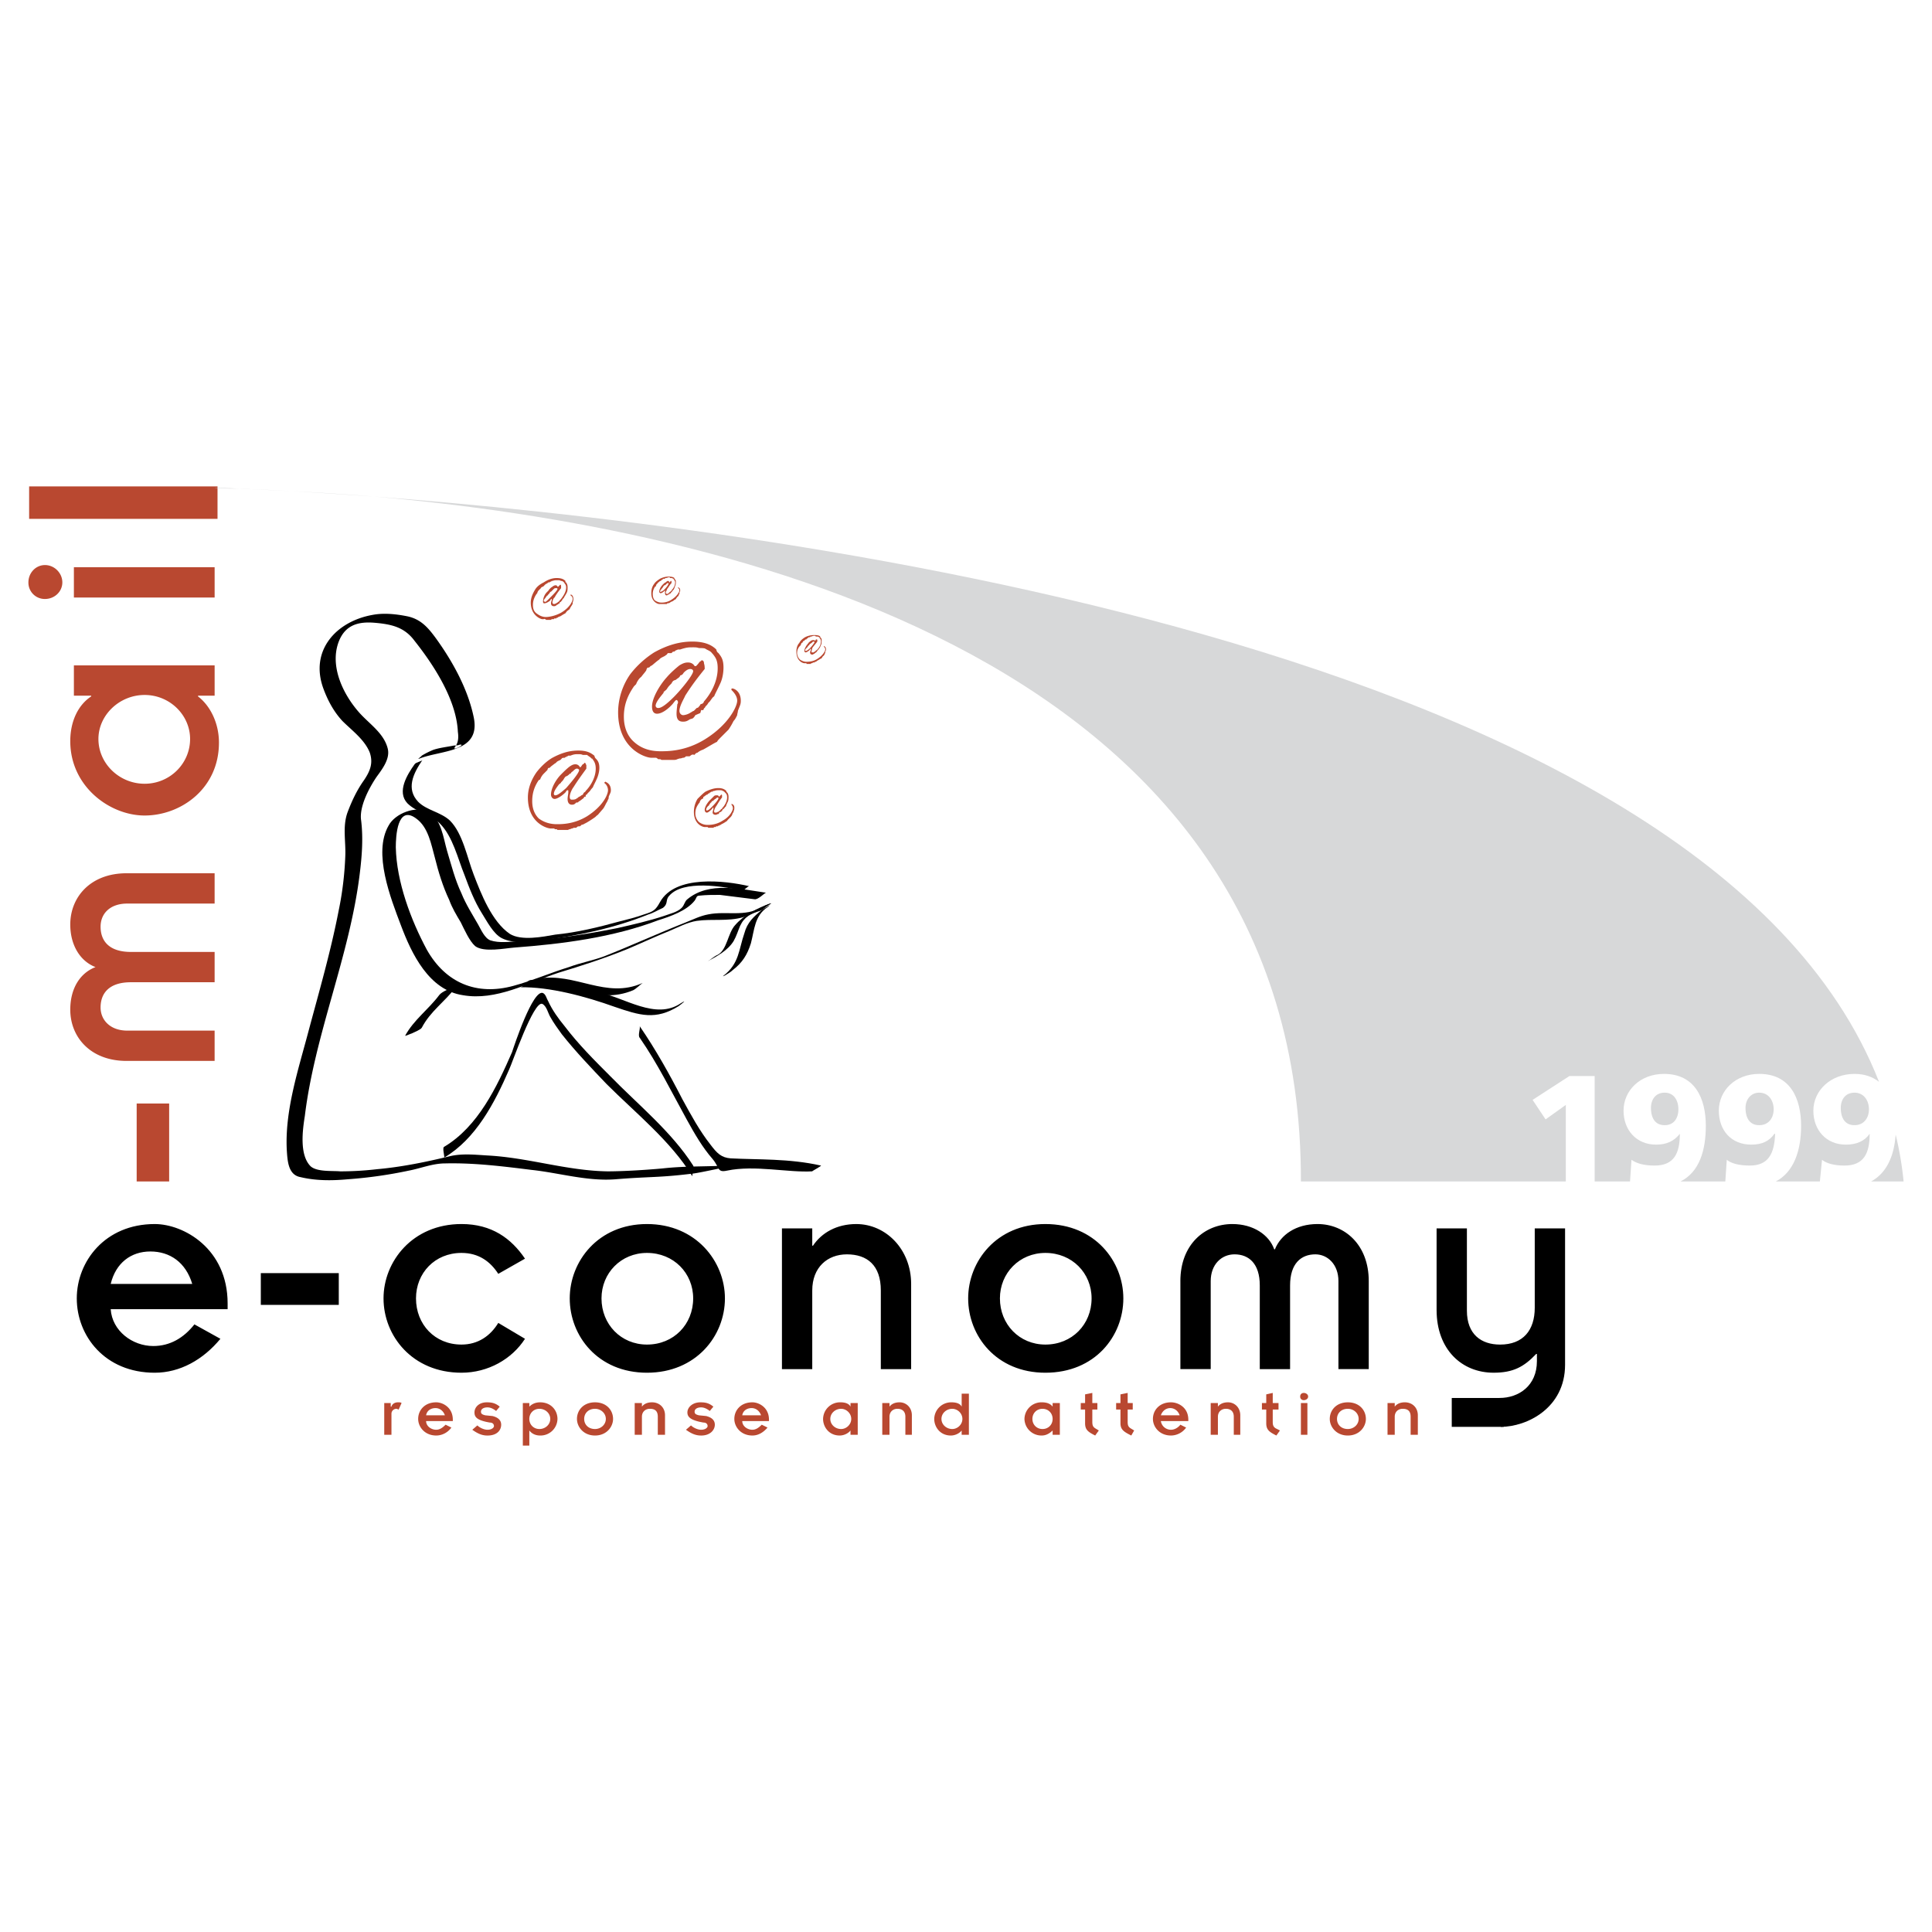 <svg xmlns="http://www.w3.org/2000/svg" width="2500" height="2500" viewBox="0 0 192.756 192.756"><g fill-rule="evenodd" clip-rule="evenodd"><path fill="#fff" d="M0 0h192.756v192.756H0V0z"/><path d="M72.542 116.793c-1.008.217-.72-.287-1.44-1.152-1.008-1.15-1.801-2.52-2.593-3.959-1.512-2.736-2.88-5.545-4.681-8.139-.216-.215.072-.936 0-1.152 1.584 2.305 2.953 4.754 4.249 7.273.864 1.584 1.728 3.17 2.808 4.537.648.863 1.081 1.297 2.016 1.369 2.665.143 5.833 0 9.002.719.144 0-.937.576-.864.576-2.376.145-5.76-.648-8.497-.072z"/><path d="M43.233 74.811c.648-.216 1.368-.288 2.088-.433.144 0 .36 0 .504-.072.792-.144-.792.72-.432.216.36-.432.36-1.009.288-1.513-.144-3.168-2.376-6.625-4.321-9.073-1.008-1.368-2.304-1.656-3.96-1.8s-2.953.216-3.601 1.873c-.936 2.448.432 5.257 2.016 7.057 1.009 1.152 2.521 2.088 2.881 3.673.216 1.008-.576 2.016-1.152 2.809-.72 1.08-1.729 2.952-1.512 4.32.216 1.8.072 3.601-.144 5.329-1.008 8.209-4.465 15.915-5.473 24.124-.216 1.369-.576 3.889.576 5.041.648.576 2.161.432 2.953.504 1.224 0 2.448-.072 3.673-.215 2.448-.217 4.896-.721 7.273-1.297 1.224-.289 2.521-.145 3.745-.072 4.104.217 7.849 1.512 11.954 1.584 1.657 0 3.889-.145 5.473-.287 2.521-.289 5.041-.145 7.562-.361-.288 0-3.745.793-4.465.865-3.457.432-4.249.287-7.777.576-2.809.215-5.617-.648-8.354-.938-2.88-.359-5.761-.719-8.642-.646-1.224 0-2.448.504-3.601.719a44.7 44.7 0 0 1-6.121.865c-1.584.145-3.168.145-4.68-.217-1.224-.217-1.296-1.584-1.369-2.664-.216-3.961 1.152-8.066 2.161-11.883 1.08-4.031 2.232-7.993 3.024-12.097.36-1.729.576-3.529.648-5.329.072-1.512-.288-2.952.216-4.393.433-1.152.937-2.232 1.656-3.24.577-.864.937-1.656.577-2.737-.504-1.296-1.8-2.232-2.737-3.168-.864-.936-1.44-2.017-1.872-3.168-1.44-3.817 1.224-6.769 4.896-7.417 1.152-.216 2.376-.072 3.457.144 1.368.289 2.088 1.152 2.88 2.233 1.656 2.304 3.169 5.041 3.745 7.849.72 3.529-3.168 3.241-5.401 4.105-.36.144.216-.217.216-.289a8.43 8.43 0 0 1 1.152-.577z"/><path d="M45.466 98.502c-1.081 1.441-2.521 2.377-3.384 4.033-.145.217-.721.432-1.009.576-.072 0-.648.289-.648.217.864-1.584 2.304-2.594 3.385-4.033.216-.289.72-.504 1.008-.648.072-.001.72-.215.648-.145zM69.085 117.369c-2.16-3.527-5.689-6.336-8.569-9.217-1.512-1.584-3.096-3.24-4.465-4.969-.36-.504-.792-1.08-1.152-1.729-.216-.359-.36-1.08-.792-1.297-.864-.359-3.024 5.979-3.312 6.553-1.44 3.314-3.312 6.914-6.481 8.787.072-.072-.216-1.008 0-1.08 3.385-2.018 5.257-5.979 6.769-9.434.216-.648 2.088-6.338 3.097-5.906.288.145.36.576.504.793.432.936 1.008 1.729 1.656 2.52 1.368 1.801 2.953 3.385 4.537 4.969 2.736 2.809 6.121 5.545 8.281 8.93.143.217-.145.936-.073 1.08zM42.153 75.819c-.937 1.368-1.656 2.88-.432 4.177.864.864 2.232 1.008 3.168 1.872 1.296 1.296 1.728 3.745 2.376 5.401.72 1.873 1.8 4.681 3.601 5.905 1.152.72 3.312.288 4.537.072 2.161-.216 4.249-.72 6.337-1.296.864-.216 1.729-.432 2.521-.72.936-.289 1.152-.432 1.584-1.224 1.512-2.737 6.481-2.16 8.93-1.584-.145-.072-.577.504-.792.432-1.8-.432-5.833-1.08-7.201.504-.432.433-.072.792-.648 1.225-.504.216-.937.504-1.44.648-3.385 1.368-7.129 2.16-10.729 2.592-1.152.144-2.737.36-3.889-.216-.864-.432-1.512-1.729-2.016-2.521-.72-1.152-1.225-2.448-1.729-3.817-.648-1.584-1.152-3.816-2.448-5.113-.936-.936-2.305-1.08-3.24-2.016-1.081-1.152 0-2.88.72-3.889.142-.216.719-.288.79-.432zM11.044 128.1c.504-2.088 2.016-3.24 3.96-3.24s3.529 1.08 4.177 3.24h-8.137zm8.353 4.033c-1.08 1.367-2.449 2.16-4.105 2.16-2.088 0-4.104-1.514-4.248-3.674H22.71v-.576c0-5.473-4.393-7.92-7.273-7.92-4.969 0-7.777 3.744-7.777 7.416 0 3.746 2.808 7.418 7.777 7.418 2.521 0 4.825-1.297 6.553-3.385l-2.593-1.439zM49.714 127.092c-.792-1.225-1.944-2.088-3.673-2.088-2.664 0-4.537 2.016-4.537 4.535 0 2.594 1.873 4.609 4.537 4.609 1.657 0 2.881-.863 3.673-2.16l2.665 1.584c-1.296 2.016-3.673 3.385-6.337 3.385-4.896 0-7.777-3.672-7.777-7.418 0-3.672 2.881-7.416 7.777-7.416 3.025 0 4.969 1.439 6.337 3.455l-2.665 1.514zM60.012 129.539c0-2.52 1.944-4.535 4.537-4.535 2.665 0 4.609 2.016 4.609 4.535 0 2.594-1.944 4.609-4.609 4.609-2.592 0-4.537-2.015-4.537-4.609zm-3.169 0c0 3.746 2.809 7.418 7.706 7.418s7.777-3.672 7.777-7.418c0-3.672-2.88-7.416-7.777-7.416s-7.706 3.744-7.706 7.416zM78.015 122.555h3.024v1.729h.072c.865-1.297 2.376-2.16 4.321-2.16 2.953 0 5.473 2.52 5.473 5.977v8.498H87.88v-7.85c0-2.521-1.368-3.602-3.384-3.602-1.944 0-3.457 1.297-3.457 3.602v7.85h-3.024v-14.044zM99.762 129.539c0-2.52 1.945-4.535 4.537-4.535 2.664 0 4.609 2.016 4.609 4.535 0 2.594-1.945 4.609-4.609 4.609-2.592 0-4.537-2.015-4.537-4.609zm-3.168 0c0 3.746 2.808 7.418 7.705 7.418 4.969 0 7.777-3.672 7.777-7.418 0-3.672-2.809-7.416-7.777-7.416-4.897 0-7.705 3.744-7.705 7.416zM117.766 127.812c0-3.602 2.377-5.689 5.186-5.689 2.088 0 3.672 1.08 4.176 2.52h.072c.576-1.439 2.088-2.52 4.248-2.52 2.736 0 5.113 2.088 5.113 5.689v8.785h-3.025v-8.785c0-1.658-1.078-2.666-2.303-2.666-1.441 0-2.521.938-2.521 3.098v8.354h-3.023v-8.354c0-2.16-1.08-3.098-2.521-3.098-1.295 0-2.375 1.008-2.375 2.666v8.785h-3.025v-8.785h-.002zM143.33 122.555h3.023v8.209c0 2.377 1.441 3.385 3.312 3.385 2.305 0 3.457-1.439 3.457-3.672v-7.922h3.025v13.609c0 4.322-3.816 6.193-6.41 6.193l-.143-2.881c1.943 0 3.744-1.223 3.744-3.672v-.721h-.072c-1.225 1.297-2.305 1.873-4.248 1.873-3.17 0-5.689-2.305-5.689-6.266v-8.135h.001z"/><path d="M65.629 70.634c-.144 0-.216-.144-.216-.216 0-.36.504-.936.792-1.296v-.072c.144-.144.288-.216.36-.36.145-.216.216-.288.432-.504.144-.288.216-.288.432-.36.072-.072.288-.216.288-.216.072-.072.144-.145.144-.216.216-.072.216-.072.36-.288.216-.216.432-.36.648-.36.144 0 .288.072.288.216 0 .36-1.152 1.8-1.944 2.592-.72.72-1.225 1.081-1.513 1.081h-.071v-.001zm3.456-6.625c-1.296 0-2.521.36-3.816 1.08a9.378 9.378 0 0 0-2.376 2.16 6.693 6.693 0 0 0-1.224 3.816c0 3.673 2.736 4.537 3.312 4.537h.432c.144 0 .216.144.288.144h.145c.072 0 .144.072.144.072h1.08c.288 0 .36 0 .504-.072l.216-.072c.216 0 .289-.072.36-.072.144 0 .216-.072.288-.145h.36c.216-.144.216-.216.504-.144.072-.145.216-.216.289-.216.072-.072.288-.216.504-.288.072 0 1.224-.72 1.44-.792.072-.144.144-.216.432-.504l.72-.72c.144-.216.288-.432.504-.864.144-.144.216-.288.36-.576 0-.144.072-.288.072-.432.216-.576.288-.648.288-1.009 0-.936-.648-1.224-.864-1.224 0 0-.072 0-.072.072v.072c.288.288.576.648.576 1.08 0 .577-.864 2.377-3.168 3.817-1.944 1.224-3.745 1.224-4.465 1.224-.936 0-1.873-.216-2.665-.936-.648-.576-1.008-1.44-1.008-2.521 0-1.44.576-2.376 1.008-3.024l.216-.216c.072-.216.288-.576.504-.72.216-.288.36-.432.504-.648.072-.289.144-.289.288-.289l.144-.144.144-.072c.432-.36.504-.432.72-.576.144-.216.504-.288.648-.432.144-.072.144-.144.216-.216h.36l.144-.144c.144 0 .144 0 .216-.072.072-.072.145-.072.288-.144h.216c.648-.216.864-.216 1.224-.216.288 0 .432 0 .648.072.144 0 .576 0 .648.072.216.144.504.216.648.432l.072.072c.288.36.504.648.504 1.44 0 1.44-.792 2.665-1.368 3.312-.072.216-.144.216-.36.288 0 .072-.072.144-.144.216 0 .072-.144.144-.216.144l-.144.144-.144.145c-.216.072-.216.144-.288.144-.288.216-.648.288-.792.288s-.36-.144-.36-.432c0-.504.504-1.296.577-1.513.504-.792 1.008-1.512 1.944-2.664 0-.433-.072-.504-.072-.576 0-.144-.072-.288-.216-.288 0 0-.072 0-.072.072-.072 0-.072.072-.144.072-.144.216-.288.36-.36.432h-.145c-.072-.145-.288-.36-.648-.36-.288 0-.504.072-.864.288-.36.288-.864.72-1.296 1.225-.648.72-1.44 2.016-1.44 2.88 0 .432.144.72.504.72.504 0 1.152-.504 1.584-1.009.216-.288.288-.36.36-.36.072 0 .144.144.144.216 0 0 0 .144-.072.216 0 .144-.072.576-.072.937 0 .576.216.792.648.792.288 0 .432-.072.648-.216.144-.072.288-.072.36-.144a.994.994 0 0 0 .216-.288l.504-.216c0-.072.072-.216.072-.288h.216c.072-.144.072-.216.145-.216.072-.144.072-.144.144-.216a.994.994 0 0 0 .216-.288l.145-.144c.216-.288.288-.432.432-.504.145-.36.289-.576.648-1.368.216-.504.288-1.08.288-1.513 0-.792-.216-1.08-.504-1.44-.072-.072-.144-.072-.216-.36-.361-.358-1.009-.79-2.378-.79zM55.403 79.348c-.144 0-.144-.144-.144-.144 0-.288.288-.648.504-.937.072-.072.216-.144.216-.216.144-.144.216-.216.288-.36.144-.216.144-.216.36-.288 0-.072.144-.072.144-.144 0 0 .072-.072.144-.072.072-.072.072-.144.216-.216.144-.144.289-.288.433-.288.072 0 .216.072.216.144 0 .288-.792 1.224-1.296 1.8-.576.504-.865.721-1.081.721zm2.305-4.465c-.864 0-1.656.216-2.592.72-.504.288-1.08.792-1.584 1.44-.504.72-.864 1.584-.864 2.521 0 2.521 1.872 3.097 2.304 3.097h.288c.072 0 .072.072.144.072h.144l.072.072h1.008c.072 0 .144-.072.216-.072.072 0 .145-.072.216-.072s.144-.072.216-.072h.216c.144-.145.144-.145.36-.145.072-.072.144-.072.144-.144.072 0 .288-.072.36-.144.072 0 .864-.504.936-.576.144-.072.144-.144.36-.288l.432-.504c.144-.144.216-.288.36-.576.072-.144.144-.216.216-.432.072-.072.072-.216.072-.288.145-.36.216-.432.216-.648 0-.648-.432-.792-.576-.864 0 .072-.072.072-.072.072v.072c.216.144.36.432.36.72 0 .433-.504 1.584-2.088 2.593-1.296.792-2.521.792-3.024.792-.576 0-1.224-.144-1.8-.576-.432-.432-.648-1.008-.648-1.729 0-1.008.36-1.656.648-2.088l.144-.072c.072-.216.216-.432.36-.576l.36-.36c.072-.216.072-.216.216-.216l.072-.072.072-.072c.288-.216.36-.288.504-.36.072-.144.288-.216.433-.288l.144-.144c0-.072.216-.072.288-.072l.072-.072c.072 0 .072 0 .144-.072.072 0 .072 0 .145-.072h.216c.36-.144.504-.144.792-.144.145 0 .288 0 .432.072h.432c.144.144.36.216.432.36h.072c.145.216.36.432.36 1.008 0 .936-.576 1.8-1.008 2.232 0 .072-.072.072-.216.216 0 0 0 .072-.072.145 0 0-.072.072-.144.072l-.072.072-.144.072c-.144.072-.144.144-.216.144-.144.145-.36.145-.504.145s-.216-.072-.216-.288c0-.36.288-.864.36-.937.36-.576.72-1.08 1.296-1.872v-.36c-.072-.072-.072-.216-.144-.216s-.072 0-.072.072c-.072 0-.072.072-.144.072-.072.072-.144.216-.216.288h-.072a.486.486 0 0 0-.432-.288c-.216 0-.36.072-.577.216-.288.216-.576.504-.864.792-.504.504-1.008 1.368-1.008 2.017 0 .216.144.432.36.432.288 0 .792-.36 1.08-.648.144-.216.144-.216.216-.216s.072 0 .072.072v.144c0 .144-.072.432-.072.648 0 .36.144.576.432.576.216 0 .288-.072.432-.216.072 0 .216 0 .216-.072.072-.072.145-.072.216-.144l.288-.216s.072-.072.072-.144h.144c0-.144 0-.144.072-.216.072 0 .072-.072.145-.145l.144-.144.072-.072a1.97 1.97 0 0 1 .288-.36c.072-.216.216-.432.432-.936.144-.36.216-.72.216-1.008 0-.504-.145-.72-.36-.936-.072-.072-.072-.072-.144-.289-.29-.218-.65-.505-1.586-.505zM80.392 64.945s-.072 0-.072-.072.144-.216.216-.288c.072-.072.072-.072.072-.144.072 0 .072-.072.144-.072 0-.072 0-.072.072-.144h.072c0-.072.072-.072.072-.072l.072-.072c.072-.072.072-.072.144-.072s.072 0 .072.072-.288.432-.432.576c-.217.216-.361.288-.432.288zm.863-1.584c-.36 0-.648.072-.936.216-.216.144-.432.288-.576.576-.216.216-.288.576-.288.864 0 .937.648 1.152.792 1.152H80.463v.072H80.895s0-.072.072-.072h.072l.072-.072h.144l.072-.072c.072 0 .144 0 .144-.072 0 0 .289-.145.36-.216 0 0 .072 0 .145-.072l.144-.216c.072 0 .072-.072.144-.144 0-.072.072-.144.072-.216v-.072c.072-.144.072-.144.072-.216 0-.288-.144-.288-.216-.36v.072c.072.072.144.144.144.288s-.216.576-.792.936c-.432.288-.936.288-1.08.288-.216 0-.432-.072-.648-.216a.913.913 0 0 1-.288-.648c0-.36.145-.576.288-.72l.072-.072c0-.072.072-.144.072-.216a.155.155 0 0 0 .144-.144l.072-.072h.072c.072-.144.144-.144.216-.144 0-.072.072-.072.144-.144l.072-.072h.144s0-.072.072-.072h.072c.144-.072.216-.072.288-.072.072 0 .072 0 .144.072h.144c.072 0 .145.072.216.072v.072c.072.072.144.144.144.36 0 .36-.216.647-.36.792l-.072.072s-.072 0-.072.072h-.072v.072h-.072l-.072.072h-.144c-.072 0-.072 0-.072-.072 0-.144.072-.288.072-.36.144-.216.288-.36.504-.647v-.145c0-.072-.072-.072-.072-.072H81.4c0 .072-.072.144-.072.144-.072-.072-.072-.072-.216-.072-.072 0-.072 0-.216.072-.072.072-.216.144-.288.288-.144.144-.36.504-.36.72 0 .072.072.145.144.145s.288-.145.36-.216.072-.144.144-.144v.144s-.072.144-.072.216c0 .144.072.216.216.216.072 0 .072 0 .144-.072h.072c0-.072.072-.072.072-.072l.072-.072c.072 0 .072-.072.072-.072l.072-.072s0-.072.072-.072v-.072h.072c0-.072.072-.145.072-.145.072-.072.072-.144.144-.288s.072-.288.072-.432 0-.216-.072-.288c-.072-.072-.072-.072-.072-.144-.072-.072-.216-.144-.577-.144zM70.526 80.86c-.072 0-.072-.072-.072-.072 0-.144.144-.36.288-.432 0-.072.072-.144.072-.144.072-.072.072-.144.144-.144.072-.144.072-.144.145-.144l.072-.072c.072 0 .072-.072.072-.072.072 0 .072-.072.145-.072.072-.072.144-.144.216-.144 0 0 .072 0 .072.072 0 .145-.36.576-.648.864-.218.216-.363.36-.506.36zm1.152-2.233c-.433 0-.864.144-1.296.36-.216.144-.504.432-.792.72-.216.36-.36.792-.36 1.296 0 1.224.864 1.512 1.081 1.512h.288l.072.072h.504l.072-.072h.145l.072-.072h.144c.072-.072.072-.072.144-.072 0 0 .072 0 .072-.072.072 0 .145 0 .145-.072.072 0 .432-.216.504-.288.072 0 .072-.072.144-.144l.216-.216a.994.994 0 0 0 .216-.288c0-.072.072-.144.072-.216.072 0 .072-.072.072-.144.072-.145.072-.216.072-.36 0-.288-.216-.36-.288-.36v.072c.072.072.144.216.144.36s-.216.792-1.008 1.224c-.651.433-1.299.433-1.515.433-.288 0-.576-.072-.864-.288a1.192 1.192 0 0 1-.36-.864c0-.504.216-.792.36-1.008l.072-.072c0-.072.072-.216.144-.288.072-.072.144-.072.216-.145 0-.144 0-.144.072-.144l.072-.072c.144-.072.144-.144.288-.144 0-.072.144-.145.216-.145 0-.072 0-.072.072-.072l.072-.072h.144c0-.072.072-.072.072-.072h.072c.216-.072.289-.072.433-.072h.216s.144 0 .216.072c.072 0 .144.072.216.144.144.144.216.216.216.504 0 .432-.288.864-.504 1.08 0 .072 0 .072-.072.072l-.072.072c0 .072-.072.072-.072.072l-.072.072c-.072.072-.144.072-.144.072-.072.072-.216.072-.216.072-.072 0-.145 0-.145-.144 0-.145.145-.433.216-.504.144-.216.288-.504.576-.864v-.216s0-.072-.072-.072l-.072.072-.144.144c-.072-.072-.072-.144-.216-.144-.072 0-.216 0-.289.072l-.432.432c-.216.216-.504.648-.504.936 0 .145.072.288.216.288.144 0 .36-.216.504-.36.072-.072.072-.144.144-.144v.144c0 .072-.072.216-.072.36s.144.216.288.216c.072 0 .072 0 .216-.072h.072c.072-.072.072-.072.072-.144l.144-.072c.072 0 .072-.072.072-.072h.072v-.072l.072-.072c0-.072.072-.072.072-.072l.072-.072c.072-.072.072-.144.144-.144.072-.144.072-.216.216-.504.072-.144.072-.36.072-.504 0-.216-.072-.36-.144-.432s-.072-.072-.072-.144c-.143-.143-.359-.287-.791-.287zM65.917 59.04h-.072c0-.144.144-.216.216-.36l.072-.072c0-.072.072-.072.072-.144.072-.072.072-.072.144-.072l.072-.072c.072 0 .072-.072.072-.072.072-.072.144-.072.216-.072 0 .144-.216.432-.432.648-.144.144-.288.216-.36.216zm.792-1.512c-.288 0-.576.072-.864.216-.216.145-.432.288-.576.504-.216.288-.288.576-.288.936 0 .864.648 1.08.792 1.08H66.493c.072 0 .072-.072.072-.072h.072c.072 0 .072-.072.144 0 0-.072.072-.072.072-.072l.072-.072c.072 0 .36-.144.36-.216.072 0 .072 0 .144-.072l.144-.216c.072 0 .072-.072.144-.145 0-.072 0-.072.072-.144v-.144c.072-.144.072-.144.072-.216 0-.216-.144-.288-.216-.288v.072c.072 0 .144.144.144.216 0 .144-.216.576-.792.936-.432.289-.864.289-1.008.289-.216 0-.432-.072-.648-.216-.144-.144-.216-.36-.216-.648 0-.36.144-.576.216-.72h.072c0-.072.072-.144.072-.216l.144-.144c0-.072.072-.072.072-.072l.072-.072c.072-.072.144-.072.144-.072.072-.072.144-.144.216-.144v-.072H66.349v-.072h.072c.144 0 .216-.072.288-.072.072 0 .144 0 .144.072h.144c.072 0 .144.072.216.072v.072c.072.072.144.144.144.288 0 .36-.216.648-.36.792 0 .072 0 .072-.072.072 0 0 0 .072-.072.072l-.072.072-.072.072c-.072.072-.145.072-.216.072 0 0-.072-.072-.072-.144s.144-.288.144-.36c.145-.145.216-.36.432-.576v-.145c0-.072 0-.072-.072-.072-.072.072-.072.144-.144.144 0-.072-.072-.144-.144-.144s-.144.072-.216.144c-.072 0-.216.144-.288.216-.216.216-.36.504-.36.72 0 .072.072.144.144.144s.216-.072.36-.216l.072-.072v.288c0 .144.072.216.144.216s.072 0 .144-.072h.072l.072-.072.144-.072v-.072h.072v-.071h.072v-.072l.072-.072.072-.072c.072-.144.072-.144.144-.36.072-.144.072-.288.072-.36 0-.144 0-.216-.072-.288-.072-.072-.072-.072-.072-.144-.072-.072-.216-.144-.576-.144zM54.395 60.048c-.072 0-.144-.072-.144-.144s.216-.288.288-.432c.072-.072.144-.072.144-.144l.144-.144c.072-.144.072-.144.144-.144l.072-.072.072-.072.144-.144c.072-.072.144-.072.216-.072.072 0 .144 0 .144.072 0 .144-.432.576-.72.864-.288.288-.432.432-.504.432zm1.152-2.376c-.432 0-.864.144-1.296.432-.288.144-.648.36-.864.72-.216.36-.432.792-.432 1.296 0 1.296 1.008 1.656 1.152 1.656h.145c.072-.072.072 0 .144 0s.072.072.072.072h.36c.144 0 .144 0 .216-.072H55.26c0-.072.072-.072.072-.072h.144c.072-.072.072-.072.144-.072l.072-.072c.072 0 .144-.072.216-.072 0 0 .432-.288.504-.288 0-.072.072-.072.144-.216l.288-.216c0-.072.072-.144.145-.288.072-.072.072-.144.144-.216v-.144c.072-.216.072-.216.072-.36 0-.36-.216-.432-.216-.432h-.072v.072a.396.396 0 0 1 .216.36c0 .216-.288.864-1.152 1.368-.648.36-1.296.432-1.512.432-.36 0-.648-.144-.937-.36-.288-.216-.36-.504-.36-.864 0-.504.216-.864.36-1.08l.072-.072c0-.072.072-.216.144-.288l.216-.216c0-.072.072-.072.072-.072l.072-.072h.072l.216-.216c.072-.072.144-.072.216-.144.072 0 .072-.072.072-.072h.144l.072-.072h.072l.072-.072h.072c.216-.072.288-.072.432-.072h.216c.072 0 .216.072.216.072.144 0 .216.072.288.144.072.144.216.216.216.504 0 .504-.36.937-.504 1.152l-.144.144s0 .072-.072.072c0 0 0 .072-.072.072l-.072.072c-.072 0-.072.072-.144.072-.072.072-.216.072-.216.072a.155.155 0 0 1-.144-.144c0-.216.144-.504.216-.504.144-.288.36-.576.648-.936v-.216c0-.072-.072-.144-.072-.144l-.072.072-.144.144h-.072c0-.072-.072-.144-.216-.144a.546.546 0 0 0-.288.144c-.144.072-.288.216-.432.432a1.375 1.375 0 0 0-.504 1.008c0 .144 0 .216.144.216s.432-.144.576-.288c.072-.144.072-.144.145-.144v.144s-.072.144-.072.288c0 .216.144.288.288.288.072 0 .144 0 .216-.072 0 0 .072 0 .072-.072.072 0 .072 0 .144-.072l.144-.072v-.072l.072-.072c.072 0 .072 0 .072-.072 0 0 .072 0 .072-.072l.072-.072v-.072c.144-.072.144-.144.144-.144.072-.144.144-.216.288-.504.072-.144.072-.36.072-.504 0-.288-.072-.36-.144-.504-.072 0-.072 0-.072-.144-.145-.144-.362-.288-.866-.288z" fill="#b94830"/><path d="M75.279 89.717l-3.457-.433c-.72 0-1.368 0-2.016.072-.36 0-.288.216-.504.504-.792 1.008-2.448 1.584-3.601 1.944-4.536 1.728-9.577 2.376-14.402 2.736-.937.072-3.025.505-3.889-.144-.577-.504-1.081-1.656-1.44-2.376-.432-.72-.864-1.44-1.152-2.232-.648-1.369-1.08-2.809-1.44-4.249-.36-1.296-.648-3.024-1.873-3.889-1.872-1.368-2.016 1.8-2.016 2.88.072 3.457 1.512 7.273 3.097 10.226 1.872 3.312 4.969 4.609 8.641 3.601 1.873-.506 3.672-1.297 5.545-1.873 1.152-.432 2.376-.648 3.529-1.08 2.736-1.081 5.4-2.304 8.137-3.385.72-.288 1.44-.648 2.232-.792 1.801-.36 3.673.288 5.329-.72.216-.144 1.44-.648.72-.216-.864.504-1.656.864-2.592 1.224-1.513.432-3.097.144-4.609.36-.936.144-1.873.648-2.736 1.008-1.44.577-2.809 1.225-4.177 1.801-2.304.936-4.537 1.656-6.913 2.376-3.024 1.008-6.193 2.809-9.505 2.232-3.385-.504-5.113-4.105-6.193-6.985-1.008-2.665-2.809-7.201-1.224-9.938.648-1.224 2.736-2.016 3.96-1.368 1.296.648 1.513 2.664 1.873 3.889.432 1.44.792 2.88 1.44 4.249.432 1.08 1.081 2.088 1.657 3.097.288.504.648 1.368 1.224 1.584.864.288 1.944.144 2.809.072 3.312-.145 6.625-.648 9.865-1.296 1.584-.36 3.169-.72 4.681-1.224.576-.216 1.296-.36 1.728-.792.288-.288.288-.648.576-.864 2.16-1.8 5.329-1.008 7.849-.648-.145.001-.793.722-1.153.649zM73.118 96.775c.936-.721 1.44-1.513 1.8-2.666.36-1.368.36-2.736 1.656-3.601.648-.504-.36.144-.576.288-.792.648-1.44 1.224-1.729 2.305-.576 1.656-.504 3.024-2.088 4.248-.144.145.216-.07.216-.07.217-.144.505-.289.721-.504z"/><path d="M70.598 95.91c.937-.504 2.016-1.08 2.593-2.016.288-.504.432-1.009.648-1.513.432-.936 1.08-1.224 2.016-1.512.36-.144.72-.576 1.008-.72-1.296.433-2.665 1.152-3.528 2.161-.721.792-.792 2.449-1.729 2.953-.36.143-.72.503-1.008.647zM64.117 98.07c-3.673 1.656-6.697-1.08-10.442-.432-.36.072-.648.648-1.008.721 3.672-.648 6.769 2.016 10.514.432.288-.145.72-.576.936-.721z"/><path d="M51.875 98.502c2.953-.07 6.625.938 9.434 1.945 2.521.863 4.105 1.367 6.409-.072.288-.217.936-.721.216-.287-2.521 1.727-5.617-.578-8.209-1.082-2.232-.359-4.465-1.295-6.769-1.223-.361 0-.721.719-1.081.719z"/><path d="M12.628 105.848c-3.601 0-5.617-2.377-5.617-5.113 0-2.16 1.008-3.672 2.521-4.248-1.512-.576-2.521-2.161-2.521-4.249 0-2.736 2.017-5.113 5.617-5.113h8.785v3.024H12.7c-1.729 0-2.665 1.009-2.665 2.305 0 1.44.864 2.521 3.025 2.521h8.353v3.024H13.06c-2.161 0-3.025 1.08-3.025 2.521 0 1.225.937 2.305 2.665 2.305h8.713v3.023h-8.785zM14.429 78.195c-2.521 0-4.609-2.016-4.609-4.465 0-2.376 2.088-4.393 4.609-4.393 2.52 0 4.537 2.016 4.537 4.393-.001 2.449-2.017 4.465-4.537 4.465zm6.985-8.785v-3.024H7.372v3.024H9.1v.072c-1.225.792-2.089 2.376-2.089 4.465 0 4.537 3.961 7.417 7.417 7.417 3.601 0 7.417-2.665 7.417-7.273 0-1.944-.864-3.673-2.088-4.609v-.072h1.657zM7.372 59.616v-3.024h14.042v3.024H7.372zm-4.538-1.512c0-.936.72-1.728 1.656-1.728.937 0 1.729.792 1.729 1.728s-.792 1.656-1.728 1.656a1.63 1.63 0 0 1-1.657-1.656z" fill="#b94830"/><path d="M33.8 127.02v3.168h-7.778v-3.168H33.8z"/><path fill="#b94830" d="M21.702 48.526v3.241H2.907v-3.241h18.795zM16.877 117.873h-3.241v-7.777h3.241v7.777zM38.336 139.982h.648v.359h.072c.072-.289.36-.432.648-.432.144 0 .288 0 .36.072l-.288.646c-.072 0-.144-.072-.216-.072a.493.493 0 0 0-.504.506v2.088h-.72v-3.167zM42.513 141.205c.072-.432.432-.719.936-.719.432 0 .792.287.936.719h-1.872zm1.945.938c-.288.287-.576.504-.937.504-.504 0-1.008-.361-1.008-.865h2.664v-.143c0-1.225-1.008-1.729-1.656-1.729-1.152 0-1.8.791-1.8 1.656 0 .791.648 1.656 1.8 1.656.577 0 1.152-.289 1.513-.793l-.576-.286zM47.626 142.213c.216.217.648.434 1.008.434.432 0 .648-.217.648-.361 0-.215-.144-.359-.432-.359l-.36-.072c-.936-.215-1.152-.504-1.152-.936 0-.504.432-1.008 1.224-1.008.504 0 .864.072 1.296.432l-.36.432c-.36-.287-.648-.359-.864-.359-.36 0-.648.143-.648.432 0 .217.145.287.432.359l.72.072c.576.145.864.432.864.865 0 .504-.36 1.08-1.368 1.08-.576 0-1.008-.217-1.512-.576l.504-.435zM54.899 141.566c0 .576-.504 1.008-1.08 1.008s-1.008-.432-1.008-1.008.432-1.01 1.008-1.01 1.08.434 1.08 1.01zm-2.088-1.584h-.648v4.248h.648v-1.512c.216.287.576.504 1.08.504a1.69 1.69 0 0 0 1.728-1.656c0-.865-.648-1.656-1.728-1.656-.432 0-.792.143-1.08.432v-.36zM58.284 141.566c0-.576.432-1.01 1.08-1.01.576 0 1.08.434 1.08 1.01s-.504 1.008-1.08 1.008c-.648 0-1.08-.431-1.08-1.008zm-.72 0c0 .791.648 1.656 1.8 1.656 1.152 0 1.801-.865 1.801-1.656 0-.865-.648-1.656-1.801-1.656-1.152 0-1.8.791-1.8 1.656zM63.325 139.982h.72v.359c.216-.289.576-.432 1.008-.432.72 0 1.296.504 1.296 1.295v1.945h-.72v-1.801c0-.576-.288-.793-.792-.793-.432 0-.792.289-.792.793v1.801h-.72v-3.167zM68.941 142.213c.216.217.648.434 1.008.434.432 0 .648-.217.648-.361 0-.215-.144-.359-.432-.359l-.36-.072c-.936-.215-1.224-.504-1.224-.936 0-.504.504-1.008 1.296-1.008.504 0 .864.072 1.296.432l-.36.432c-.36-.287-.648-.359-.864-.359-.36 0-.648.143-.648.432 0 .217.145.287.433.359l.72.072c.576.145.864.432.864.865 0 .504-.432 1.08-1.368 1.08-.576 0-1.008-.217-1.512-.576l.503-.435zM74.054 141.205c.072-.432.432-.719.937-.719.432 0 .792.287.936.719h-1.873zm1.945.938c-.288.287-.576.504-.936.504-.504 0-1.008-.361-1.008-.865h2.665v-.143c0-1.225-1.008-1.729-1.656-1.729-1.152 0-1.8.791-1.8 1.656 0 .791.648 1.656 1.8 1.656.576 0 1.08-.289 1.512-.793l-.577-.286zM82.84 141.566c0-.576.504-1.01 1.08-1.01.504 0 1.008.434 1.008 1.01s-.504 1.008-1.008 1.008c-.576 0-1.08-.431-1.08-1.008zm2.016 1.584h.72v-3.168h-.72v.359c-.144-.289-.504-.432-1.008-.432a1.69 1.69 0 0 0-1.729 1.656c0 .791.576 1.656 1.656 1.656.432 0 .864-.217 1.08-.504v.433h.001zM88.025 139.982h.72v.359c.216-.289.576-.432 1.008-.432.648 0 1.224.504 1.224 1.295v1.945h-.648v-1.801c0-.576-.36-.793-.792-.793-.432 0-.792.289-.792.793v1.801h-.72v-3.167zM93.93 141.566c0-.576.504-1.01 1.08-1.01.504 0 1.008.434 1.008 1.01s-.504 1.008-1.008 1.008c-.576 0-1.08-.431-1.08-1.008zm2.016 1.584h.72v-4.105h-.72v1.297c-.144-.289-.504-.432-1.008-.432a1.69 1.69 0 0 0-1.729 1.656c0 .791.576 1.656 1.656 1.656.432 0 .864-.217 1.08-.504v.432h.001zM103.004 141.566c0-.576.432-1.01 1.008-1.01s1.008.434 1.008 1.01-.432 1.008-1.008 1.008-1.008-.431-1.008-1.008zm2.016 1.584h.721v-3.168h-.721v.359c-.217-.289-.576-.432-1.08-.432a1.69 1.69 0 0 0-1.729 1.656 1.69 1.69 0 0 0 1.729 1.656c.432 0 .793-.217 1.08-.504v.433zM107.828 139.982h.432v-.865l.721-.145v1.01h.504v.646h-.504v1.225c0 .359.072.504.287.648l.361.217-.361.504c-.719-.361-1.008-.576-1.008-1.225v-1.369h-.432v-.646zM111.357 139.982h.432v-.865l.719-.145v1.01h.506v.646h-.506v1.225c0 .359.072.504.289.648l.359.217-.287.504c-.721-.361-1.08-.576-1.08-1.225v-1.369h-.432v-.646zM115.82 141.205c.145-.432.506-.719.938-.719s.791.287.936.719h-1.874zm1.946.938c-.217.287-.576.504-.936.504-.504 0-.938-.361-1.01-.865h2.738v-.143c0-1.225-1.01-1.729-1.729-1.729-1.152 0-1.801.791-1.801 1.656 0 .791.648 1.656 1.801 1.656a1.88 1.88 0 0 0 1.512-.793l-.575-.286zM120.791 139.982h.719v.359c.217-.289.576-.432 1.008-.432.648 0 1.225.504 1.225 1.295v1.945h-.648v-1.801c0-.576-.359-.793-.791-.793s-.793.289-.793.793v1.801h-.719v-3.167h-.001zM125.902 139.982h.432v-.865l.648-.145v1.01h.576v.646h-.576v1.225c0 .359.072.504.289.648l.432.217-.359.504c-.721-.361-1.01-.576-1.01-1.225v-1.369h-.432v-.646zM129.791 139.982h.648v3.168h-.648v-3.168zm.289-1.009c.215 0 .432.145.432.361 0 .215-.217.359-.432.359-.217 0-.361-.145-.361-.359 0-.217.144-.361.361-.361zM133.393 141.566c0-.576.432-1.01 1.08-1.01.576 0 1.08.434 1.08 1.01s-.504 1.008-1.08 1.008c-.649 0-1.08-.431-1.08-1.008zm-.721 0c0 .791.648 1.656 1.801 1.656s1.801-.865 1.801-1.656c0-.865-.648-1.656-1.801-1.656s-1.801.791-1.801 1.656zM138.434 139.982h.719v.359c.217-.289.576-.432 1.01-.432.719 0 1.295.504 1.295 1.295v1.945h-.719v-1.801c0-.576-.289-.793-.793-.793-.432 0-.793.289-.793.793v1.801h-.719v-3.167z"/><path d="M144.842 142.357h5.185v-2.88h-5.185v2.88z"/><path d="M181.568 117.873l.215-2.16c.434.361 1.225.576 2.232.576 1.945 0 2.521-1.225 2.521-3.168-.504.721-1.297 1.08-2.377 1.08-1.943 0-3.24-1.439-3.24-3.385 0-2.016 1.729-3.672 4.105-3.672 1.008 0 1.799.287 2.447.791-17.209-43.926-112.049-55.52-150.215-58.4 35.502 3.096 92.679 16.131 92.535 68.338h26.43v-7.633l-2.018 1.441-1.295-1.945 3.672-2.377h2.52v10.514h3.529l.145-2.16c.504.361 1.225.576 2.305.576 1.943 0 2.52-1.225 2.52-3.168-.576.721-1.297 1.08-2.377 1.08-1.943 0-3.24-1.439-3.24-3.385 0-2.016 1.656-3.672 4.033-3.672 3.096 0 4.176 2.447 4.176 5.184 0 2.449-.648 4.609-2.52 5.545h4.465l.145-2.16c.432.361 1.223.576 2.303.576 1.873 0 2.449-1.225 2.521-3.168h-.072c-.504.721-1.225 1.08-2.305 1.08-2.016 0-3.24-1.439-3.24-3.385 0-2.016 1.656-3.672 4.033-3.672 3.096 0 4.176 2.447 4.176 5.184 0 2.449-.719 4.609-2.52 5.545h4.391z" fill="#d7d8d9"/><path d="M166.086 109.016c-.936 0-1.369.721-1.369 1.514 0 .936.361 1.729 1.369 1.729.936 0 1.367-.721 1.367-1.586 0-.864-.432-1.657-1.367-1.657zM175.52 109.016c-.865 0-1.369.721-1.369 1.514 0 .936.361 1.729 1.369 1.729.936 0 1.439-.721 1.439-1.586 0-.864-.504-1.657-1.439-1.657zM183.656 110.529c0 .936.359 1.729 1.369 1.729.936 0 1.439-.721 1.439-1.586 0-.863-.504-1.656-1.439-1.656-.937 0-1.369.72-1.369 1.513zM186.682 117.873h3.24a33.422 33.422 0 0 0-.793-4.68c-.145 2.088-.863 3.817-2.447 4.68zM37.256 49.535c-4.465-.36-8.569-.576-12.17-.72 2.737.071 6.914.359 12.17.72zM22.854 48.743c.72 0 1.44 0 2.232.072-3.744-.217-4.825-.145-2.232-.072z" fill="#d7d8d9"/></g></svg>